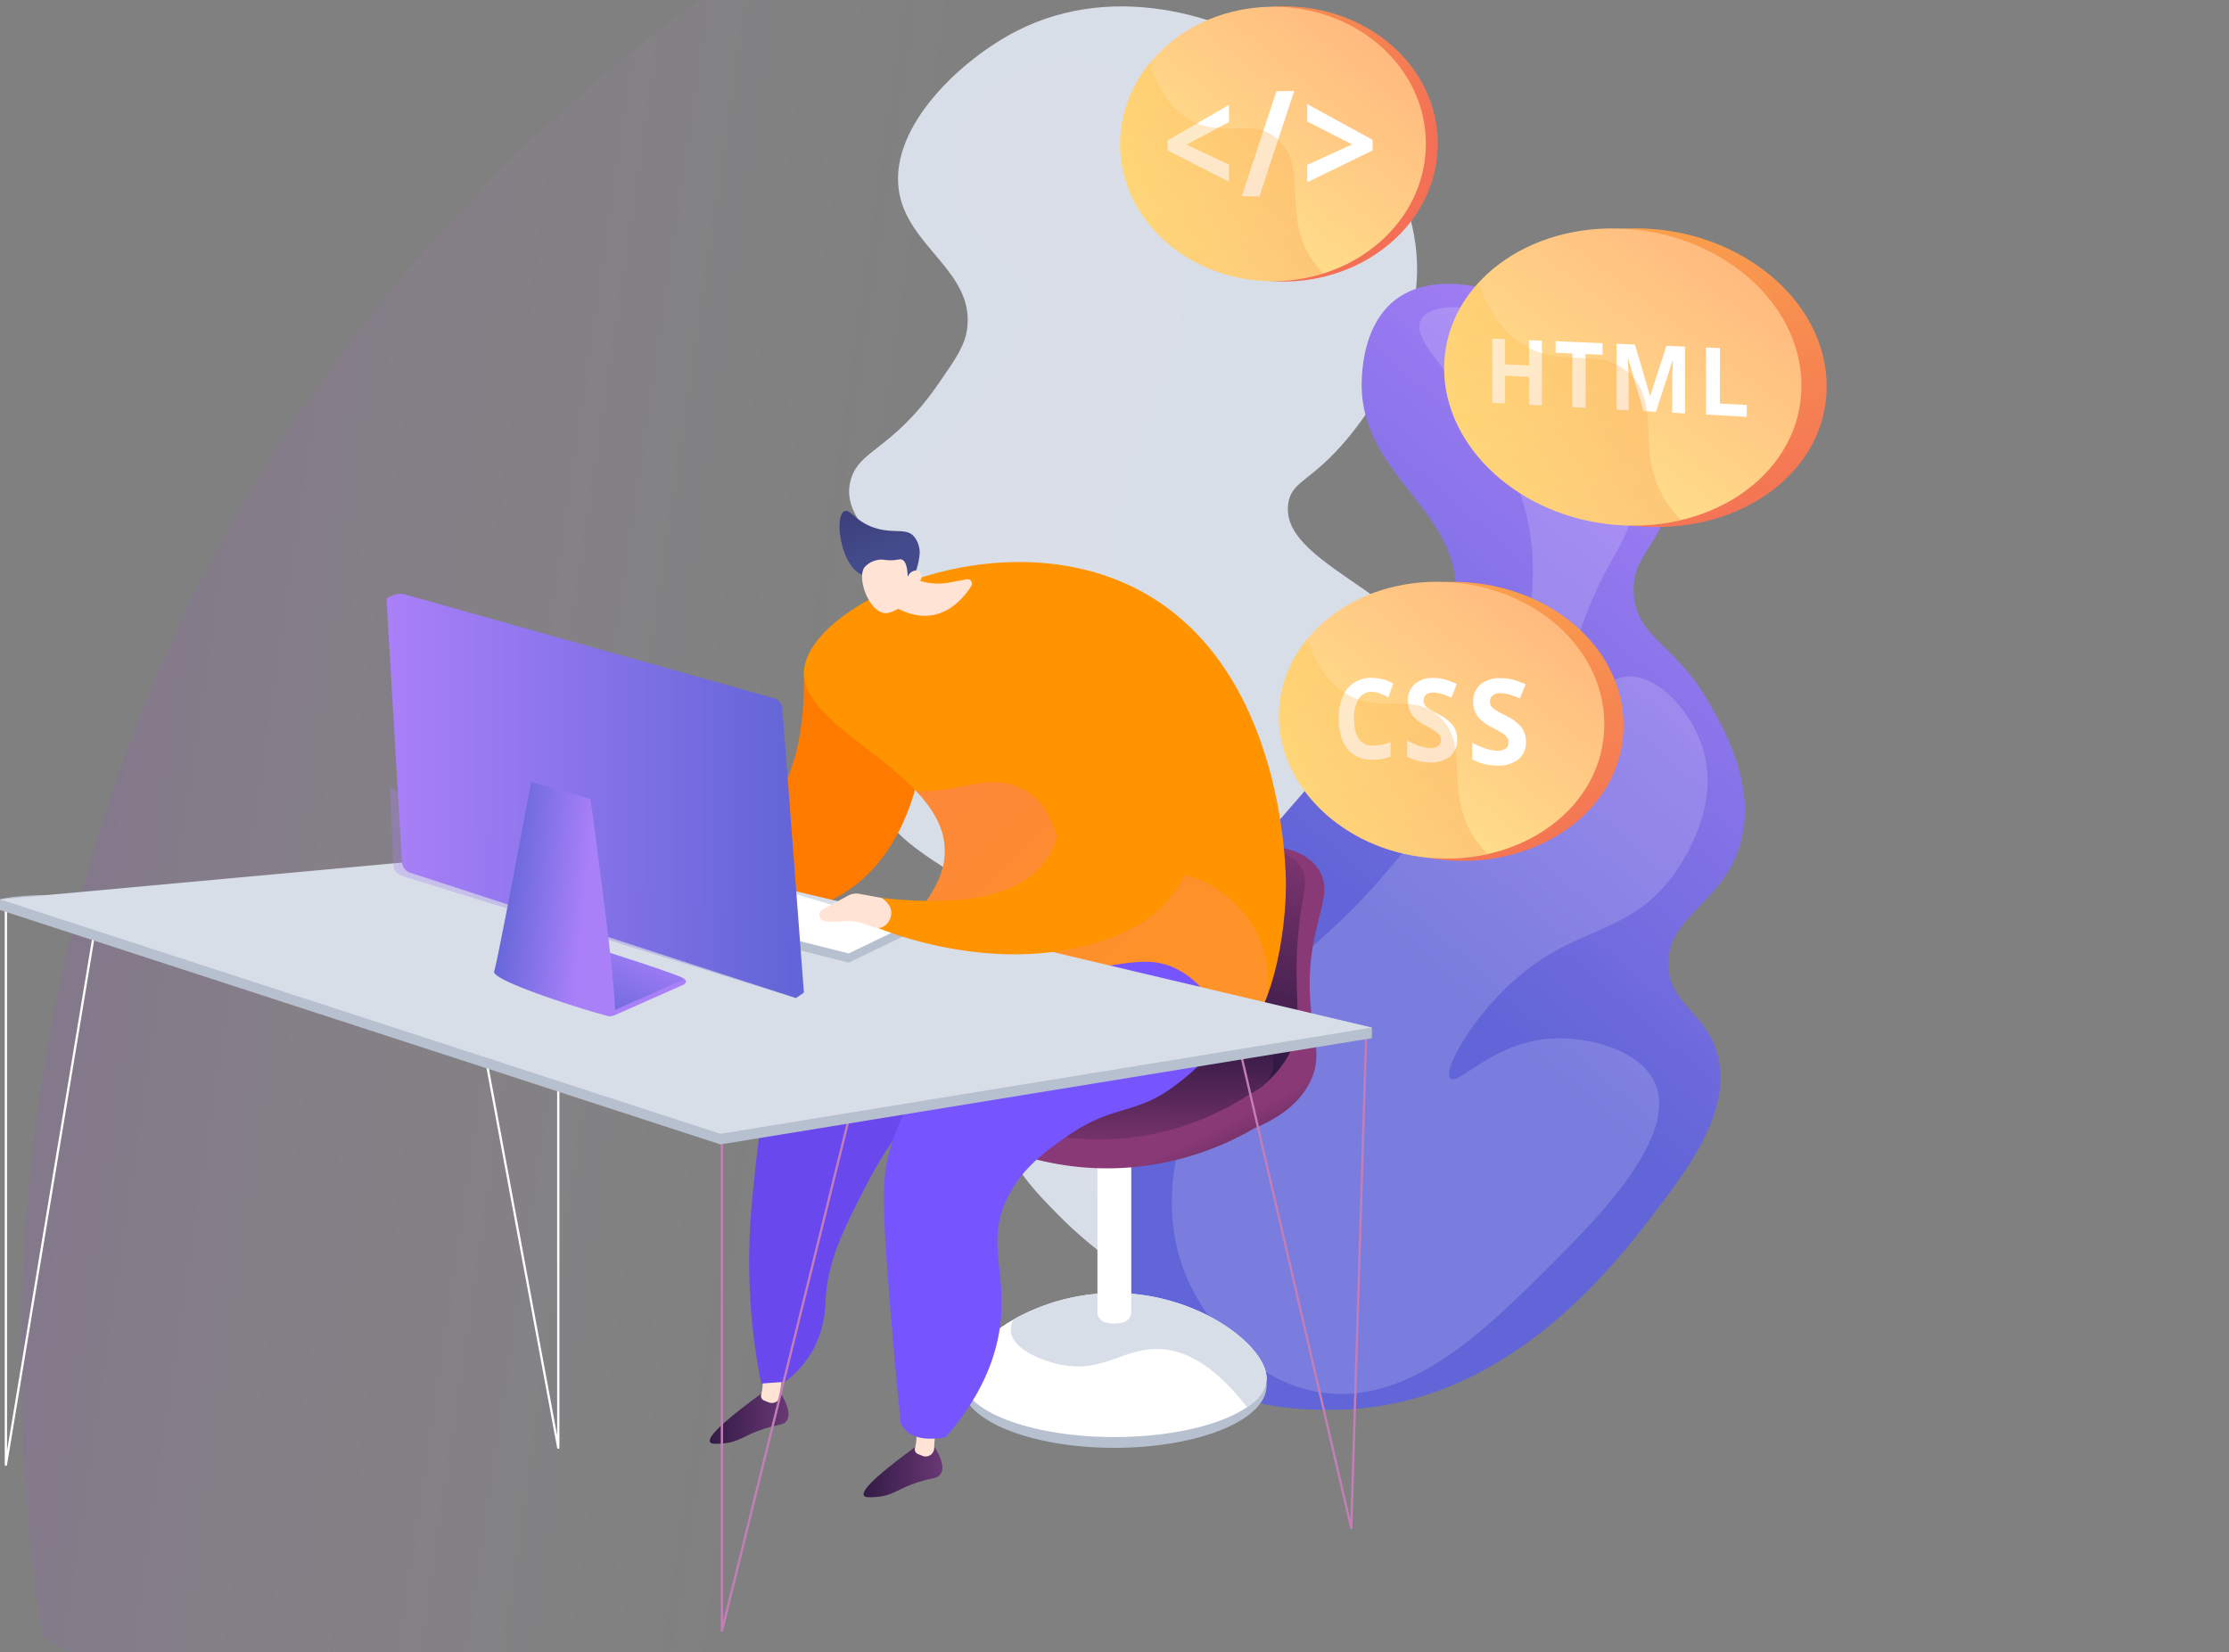 <svg xmlns="http://www.w3.org/2000/svg" xmlns:xlink="http://www.w3.org/1999/xlink" width="580" height="430" viewBox="0 0 580 430">
    <rect x="0" y="0" width="580" height="430" fill="#808080" stroke="none"/>
    <defs>
        <linearGradient id="linear-gradient" x2=".862" y1=".5" y2=".645" gradientUnits="objectBoundingBox">
            <stop offset="0" stop-color="#ac21f7" stop-opacity=".098"/>
            <stop offset=".261" stop-color="#fdfefe" stop-opacity="0"/>
            <stop offset="1" stop-color="#fff" stop-opacity="0"/>
        </linearGradient>
        <linearGradient id="linear-gradient-2" x1=".831" x2=".532" y1=".036" y2=".63" gradientUnits="objectBoundingBox">
            <stop offset="0" stop-color="#aa80f9"/>
            <stop offset=".996" stop-color="#6165d7"/>
        </linearGradient>
        <linearGradient id="linear-gradient-3" x1=".039" x2=".755" y1="-.596" y2="1.105" gradientUnits="objectBoundingBox">
            <stop offset="0" stop-color="#ffc444"/>
            <stop offset=".996" stop-color="#f36f56"/>
        </linearGradient>
        <linearGradient id="linear-gradient-4" x1=".248" x2="2.073" y1=".854" y2="-1.222" gradientUnits="objectBoundingBox">
            <stop offset="0" stop-color="#ffe58d"/>
            <stop offset="1" stop-color="#ff6562"/>
        </linearGradient>
        <linearGradient id="linear-gradient-5" x1=".165" x2="1.219" y1="-.018" y2="1.99" xlink:href="#linear-gradient-3"/>
        <linearGradient id="linear-gradient-6" x1=".031" x2=".745" y1="-.637" y2="1.094" xlink:href="#linear-gradient-3"/>
        <linearGradient id="linear-gradient-8" x1=".172" x2="1.202" y1="-.017" y2="1.997" xlink:href="#linear-gradient-3"/>
        <linearGradient id="linear-gradient-9" x1="-.164" x2=".574" y1="-.988" y2=".666" xlink:href="#linear-gradient-3"/>
        <linearGradient id="linear-gradient-11" x1=".162" x2="1.216" y1="-.012" y2="1.958" xlink:href="#linear-gradient-3"/>
        <linearGradient id="linear-gradient-12" x1=".896" x2=".741" y1="1.084" y2=".837" gradientUnits="objectBoundingBox">
            <stop offset="0" stop-color="#311944"/>
            <stop offset="1" stop-color="#893976"/>
        </linearGradient>
        <linearGradient id="linear-gradient-13" x1=".44" x2=".712" y1=".652" y2="-.121" xlink:href="#linear-gradient-12"/>
        <linearGradient id="linear-gradient-14" x1=".5" x2=".497" y1=".42" y2="1.113" xlink:href="#linear-gradient-12"/>
        <linearGradient id="linear-gradient-15" x2="1" y1=".5" y2=".5" gradientUnits="objectBoundingBox">
            <stop offset="0" stop-color="#311944"/>
            <stop offset="1" stop-color="#6b3976"/>
        </linearGradient>
        <linearGradient id="linear-gradient-17" x1=".743" x2=".078" y1=".702" y2=".204" gradientUnits="objectBoundingBox">
            <stop offset="0" stop-color="#ff9085"/>
            <stop offset="1" stop-color="#fb6fbb"/>
        </linearGradient>
        <linearGradient id="linear-gradient-18" x1="-7.859" x2="-8.666" y1="4.209" y2="2.382" gradientUnits="objectBoundingBox">
            <stop offset="0" stop-color="#444b8c"/>
            <stop offset=".996" stop-color="#26264f"/>
        </linearGradient>
        <linearGradient id="linear-gradient-19" x1="0" x2="1" y1=".5" y2=".5" xlink:href="#linear-gradient-2"/>
        <linearGradient id="linear-gradient-22" x1=".515" x2=".394" y1=".512" y2="-.716" xlink:href="#linear-gradient-2"/>
        <linearGradient id="linear-gradient-23" x1=".847" x2="-.07" y1="-.031" y2="1.058" xlink:href="#linear-gradient-2"/>
        <linearGradient id="linear-gradient-24" x1=".731" x2=".051" y1=".517" y2=".386" xlink:href="#linear-gradient-2"/>
        <clipPath id="clip-path">
            <rect id="Rectangle_3024" width="574.541" height="430" fill="#fff" stroke="#707070" rx="16"/>
        </clipPath>
        <style>
            .cls-10{fill:#fff}.cls-11{isolation:isolate}.cls-4{fill:#d8dee8}.cls-11{opacity:.3;mix-blend-mode:multiply}.cls-9{fill:url(#linear-gradient-4)}.cls-17{fill:#b7c0ce}.cls-22{fill:url(#linear-gradient-15)}.cls-23{fill:#ffe3d5}.cls-26{fill:#ff9300}.cls-29{fill:#c47eb7}.cls-30{fill:url(#linear-gradient-19)}
        </style>
    </defs>
    <g id="Group_9379" transform="translate(18.12 -124.111)">
        <g id="Mask_Group_40" clip-path="url(#clip-path)" transform="translate(-12.661 124.111)">
            <path id="Path_2815" d="M1102.129 1059.857c30.962 44.909-5.342 117.718 40.6 151.493 44.721 32.879 99.659-21.013 141.806 7.288 62.523 41.983 51.1 234.09-40.307 353.449-27.49 35.9-50.46 49.863-60.633 90.458-21.845 87.17 54.929 139.025 40.319 182.138-32.9 97.075-538.819 178.533-741.818-113.21-94.809-136.255-108.994-333.009-24.286-482.446 153.068-270.027 574.846-289.938 644.319-189.17z" transform="translate(-401.864 -1114.996)" style="isolation:isolate;mix-blend-mode:hard-light" fill="url(#linear-gradient)"/>
        </g>
        <g id="Group_9764" transform="translate(-18.12 125.771)">
            <g id="Group_9666" transform="translate(220.947)">
                <g id="Group_9664">
                    <path id="Path_3086" d="M2065.807 1242.255c-10.136 8.962-40.37-5.869-58.454-24.056-7-7.036-13.955-14.034-16.429-25.224-4.176-18.884 9.741-25.657 6.927-41.577-4.156-23.509-37.394-25.105-39.3-46.051-1.4-15.408 16.138-19.424 15.384-37.073-.875-20.473-25.025-27.826-21.369-41.9 2.124-8.175 10.831-7.847 22.747-25.033 4.661-6.723 6.992-10.085 7.575-14.4 2.045-15.145-15.832-21.389-17.8-36.4-2.168-16.526 16.239-33.763 30.722-41.176 25.951-13.283 56.71-3.936 75.465 10.606 4.018 3.115 29.856 23.814 28.661 53.3-.868 21.439-15.7 39.291-18.1 42.186-9.37 11.28-14.528 10.905-15.387 16.891-2.484 17.3 40.021 24.518 46.711 54.549 2.731 12.261-.918 26.482-7.922 36.071-11.323 15.5-27.3 13.263-29.973 24.185-3.458 14.131 21.748 24.148 18.654 40.2-2.189 11.358-15.635 10.635-22.877 26.932-6.434 14.457.768 22.663-5.235 27.97z" class="cls-4" transform="translate(-1952.19 -902.972)"/>
                    <path id="Path_3087" fill="#d8dee8" d="M2120.356 1291.984c4.985-3.8-5.869-16.671-9.781-46.444-4.271-32.513 5.648-40.18 2.249-69.982-3.88-34.022-17.576-30.761-19.621-58.3-2.771-37.325 22.1-47.183 19.4-91.562-.809-13.312-2.158-31.25-15.248-39.021-11.351-6.738-30.042-4.948-39.365 6.616-.39.484-8.078 10.331-5.584 22.56 3.059 15 17.876 16.113 19.163 28.777.674 6.633-3.542 12.748-11.972 24.976-12.125 17.588-17.86 17.534-18.475 24.515-1.389 15.776 27.374 21.99 27.507 39.252.114 14.82-21.018 19.049-20.318 32.515.846 16.252 31.988 17.008 38.269 38.1 5.407 18.16-14.6 27.921-11 49.435 4.266 25.407 37.583 44.045 44.776 38.563z" transform="translate(-2025.017 -968.343)" style="mix-blend-mode:multiply;isolation:isolate" opacity="0.3"/>
                </g>
                <g id="Group_9665" transform="translate(65.439 72.199)">
                    <path id="Path_3088" fill="url(#linear-gradient-2)" d="M2374.168 1595.65c-8.355-.058-22.419-.156-35.313-9.256-23.442-16.544-27.8-52.1-22.27-77.186 4.747-21.546 20.125-39.192 50.882-74.486 28.967-33.239 40.378-39.461 39.319-54.193-1.51-21-26.23-29.606-24.318-54.371.229-2.972 1.018-13.179 8.367-19.115 12.579-10.162 35.555-.677 47.509 7.8 11.531 8.179 26.334 25.021 24.259 42.81-1.5 12.888-10.591 15.324-9.375 26.406 1.223 11.15 10.791 12.047 19.923 28.28 3.648 6.486 10.972 19.5 8.39 33.345-3.337 17.9-20.213 20.97-19.35 34.773.623 9.972 9.637 11.628 12.676 22.486 4 14.294-6.748 28.841-15.854 40.826-10.724 14.118-39.652 52.195-84.845 51.881z" transform="translate(-2314.436 -1302.642)"/>
                    <path id="Path_3089" fill="#fff" d="M2482.162 1339.122c-5.946 7.911 24.237 24.457 28.339 58.074 4.414 36.17-24.059 70.037-37.217 85.688-22.45 26.7-35.666 26.969-47.341 52.568-4.621 10.131-14.247 31.239-5.175 53.134.843 2.034 10.578 24.573 32.11 29.659 24.424 5.769 45.456-15.3 63.578-33.458 10.951-10.971 32.826-32.886 26.123-46.835-4.1-8.527-17.931-12.113-28.015-11.144-14.393 1.383-23.121 12.233-25.1 10.3-1.781-1.738 3.588-12.212 12.582-21.627 17.99-18.831 32.094-14.167 44.733-30.337 1.532-1.96 13.445-17.665 8.406-33.964-2.906-9.4-11.527-19.243-19.7-18.66-9.248.659-13.936 14.37-16.522 13.191-2.474-1.127.311-14.347 4.97-27.011 6.847-18.608 12.038-20.509 13.3-31.276 1.919-16.427-8.106-29.621-9.574-31.5-13.765-17.572-40.413-23.566-45.497-16.802z" transform="translate(-2398.482 -1330.31)" style="mix-blend-mode:screen;isolation:isolate" opacity="0.16"/>
                </g>
            </g>
            <g id="Group_9691" transform="translate(291.46)">
                <g id="Group_9682" transform="translate(41.316 149.734)">
                    <path id="Path_3125" fill="url(#linear-gradient-3)" d="M2228.6 1287.84c.06-21.868-21.9-38.6-46.722-37.416-13.5.642-24.883 6.511-31.814 14.885v-.007l-.125.157c-.119.145-.233.293-.349.44q-.318.4-.624.808c-.119.161-.238.323-.354.485q-.292.407-.571.822c-.107.158-.215.315-.319.474-.208.319-.407.641-.6.966-.071.118-.146.233-.215.351q-.387.659-.741 1.334c-.063.119-.12.241-.181.361-.172.337-.34.676-.5 1.018-.078.168-.152.337-.227.506-.135.3-.266.607-.391.914-.073.178-.144.357-.213.536-.122.314-.237.632-.349.95-.058.167-.119.332-.174.5q-.2.6-.372 1.211c-.024.085-.052.168-.076.253q-.2.735-.369 1.483c-.033.147-.06.3-.09.443-.075.357-.145.716-.207 1.077-.031.184-.059.369-.087.554q-.077.5-.137 1.007c-.022.189-.044.378-.063.568-.035.356-.062.713-.085 1.072-.011.167-.025.333-.033.5-.025.524-.04 1.051-.038 1.582.041 12.631 7.86 24.2 19.83 30.972q1.678.949 3.466 1.775.9.413 1.819.793a50.215 50.215 0 0 0 14.23 3.509q1.06.1 2.113.161c.237.013.472.017.708.028.466.02.933.039 1.4.047h.847c.415 0 .831 0 1.243-.011.3-.008.6-.023.9-.036.392-.017.783-.035 1.173-.061.311-.021.62-.047.929-.073.378-.032.755-.067 1.13-.108.315-.034.627-.072.94-.112q.552-.07 1.1-.154.471-.071.938-.15c.363-.062.723-.13 1.082-.2.31-.06.62-.12.927-.186.114-.025.23-.044.343-.069l-.008-.008c17.588-3.908 30.865-17.137 30.916-33.951z" transform="translate(-2138.938 -1250.333)"/>
                    <g id="Group_9681">
                        <path id="Path_3126" d="M2209.224 1287.353c-.051 21.616-21.615 37-45.909 34.642-22.119-2.148-38.7-18.5-38.763-36.732-.064-18.279 16.482-33.93 38.7-35 24.424-1.175 46.024 15.409 45.972 37.09z" class="cls-9" transform="translate(-2124.552 -1250.204)"/>
                        <g id="Group_9679" transform="translate(15.574 24.991)">
                            <path id="Path_3127" d="M2210.509 1377.94a3.846 3.846 0 0 0-3.452 1.818 9.228 9.228 0 0 0-1.2 5.132c.01 4.577 1.559 6.925 4.679 7.047a13.553 13.553 0 0 0 4.833-.912l.006 3.72a12.057 12.057 0 0 1-5.205.828 7.762 7.762 0 0 1-6.177-2.993q-2.11-2.782-2.12-7.818a13.846 13.846 0 0 1 1.017-5.552 8.017 8.017 0 0 1 2.978-3.659 8.253 8.253 0 0 1 4.636-1.275 11.909 11.909 0 0 1 5.565 1.493l-1.306 3.6a20.911 20.911 0 0 0-2.149-1 5.87 5.87 0 0 0-2.105-.429z" class="cls-10" transform="translate(-2201.873 -1374.277)"/>
                            <path id="Path_3128" d="M2303.122 1390.471a5.49 5.49 0 0 1-1.992 4.537 7.879 7.879 0 0 1-5.463 1.426 12.194 12.194 0 0 1-5.58-1.531v-4.157a22.7 22.7 0 0 0 3.363 1.472 9.61 9.61 0 0 0 2.546.493 3.386 3.386 0 0 0 2.146-.488 1.932 1.932 0 0 0 .751-1.676 2.02 2.02 0 0 0-.332-1.135 3.985 3.985 0 0 0-.971-.977 25.3 25.3 0 0 0-2.592-1.524 12.479 12.479 0 0 1-2.72-1.831 6.751 6.751 0 0 1-1.437-1.989 6.027 6.027 0 0 1-.538-2.614 5.635 5.635 0 0 1 1.757-4.4 7.057 7.057 0 0 1 4.938-1.6 11.168 11.168 0 0 1 3 .406 20.249 20.249 0 0 1 3.026 1.139l-1.4 3.561a19.751 19.751 0 0 0-2.69-1.021 8.1 8.1 0 0 0-2.072-.3 2.579 2.579 0 0 0-1.844.58 2.015 2.015 0 0 0-.637 1.554 2.064 2.064 0 0 0 .259 1.047 3.028 3.028 0 0 0 .824.876 25.686 25.686 0 0 0 2.694 1.556 11.3 11.3 0 0 1 3.9 2.993 6.053 6.053 0 0 1 1.064 3.603z" class="cls-10" transform="translate(-2272.314 -1374.432)"/>
                            <path id="Path_3129" d="M2388.3 1391.256a5.6 5.6 0 0 1-2.143 4.7 8.661 8.661 0 0 1-5.857 1.467 13.416 13.416 0 0 1-5.975-1.594v-4.3a24.836 24.836 0 0 0 3.6 1.528 10.6 10.6 0 0 0 2.728.513 3.728 3.728 0 0 0 2.3-.5 1.972 1.972 0 0 0 .807-1.735 2.041 2.041 0 0 0-.354-1.176 4.2 4.2 0 0 0-1.04-1.013 27.373 27.373 0 0 0-2.775-1.58 13.367 13.367 0 0 1-2.912-1.9 6.976 6.976 0 0 1-1.537-2.059 6.051 6.051 0 0 1-.573-2.706 5.735 5.735 0 0 1 1.888-4.556 7.736 7.736 0 0 1 5.292-1.656 12.355 12.355 0 0 1 3.219.421 22.119 22.119 0 0 1 3.244 1.18l-1.507 3.687a21.69 21.69 0 0 0-2.883-1.058 8.982 8.982 0 0 0-2.221-.312 2.828 2.828 0 0 0-1.977.6 2.05 2.05 0 0 0-.685 1.608 2.084 2.084 0 0 0 .276 1.084 3.185 3.185 0 0 0 .883.907 27.664 27.664 0 0 0 2.885 1.612 12.055 12.055 0 0 1 4.181 3.1 6.1 6.1 0 0 1 1.136 3.738z" class="cls-10" transform="translate(-2339.588 -1374.602)"/>
                        </g>
                        <g id="Group_9680" class="cls-11" transform="translate(0 14.831)">
                            <path id="Path_3130" fill="url(#linear-gradient-5)" d="M2173.708 1372.519c-5.226-11.082.056-20.874-6.994-28.026-6.97-7.071-15.725-.846-24.825-6.47-3.429-2.119-7.188-6.1-9.961-14.185a31.511 31.511 0 0 0-7.376 20.226c.064 18.233 16.644 34.585 38.763 36.733a49.06 49.06 0 0 0 15.524-.936 27.278 27.278 0 0 1-5.131-7.342z" transform="translate(-2124.552 -1323.837)"/>
                        </g>
                    </g>
                </g>
                <g id="Group_9686" transform="translate(84.321 57.772)">
                    <path id="Path_3131" fill="url(#linear-gradient-6)" d="M2459.985 834.765c0-22.236-22.258-40.651-48.689-41.114-15.014-.263-28.055 5.359-36.186 14.18v-.008c-.05.055-.1.112-.147.167-.14.154-.277.312-.414.468q-.377.428-.74.864c-.142.172-.282.345-.421.52q-.347.437-.68.883c-.127.17-.255.339-.379.511-.248.344-.485.693-.719 1.044-.085.127-.174.252-.257.38q-.463.714-.887 1.449c-.075.13-.144.263-.217.394-.206.368-.408.738-.6 1.112-.094.184-.183.37-.273.555q-.243.5-.469 1-.131.294-.257.589c-.146.346-.285.7-.42 1.047-.071.184-.144.366-.211.551q-.24.664-.45 1.34c-.029.094-.063.186-.092.28q-.246.815-.448 1.646c-.04.163-.073.328-.11.492-.091.4-.177.8-.252 1.2-.038.2-.072.411-.106.617q-.094.559-.168 1.124c-.028.211-.055.423-.078.635-.044.4-.078.8-.107 1.2-.014.187-.031.373-.042.56-.032.587-.052 1.178-.052 1.774 0 14.187 9.288 27.18 23.233 34.609q1.926 1.025 3.968 1.908 1.022.441 2.071.844a56.938 56.938 0 0 0 15.912 3.583c.777.062 1.55.105 2.32.135.26.01.517.01.775.017.509.013 1.019.026 1.524.025.309 0 .615-.01.922-.016.451-.008.9-.016 1.351-.035.328-.014.654-.035.98-.054.424-.025.848-.052 1.268-.086.336-.028.67-.061 1-.095.407-.041.813-.085 1.216-.135q.507-.063 1.009-.135.593-.084 1.179-.182.5-.083 1-.175c.387-.072.771-.15 1.154-.229.33-.069.659-.138.986-.213.12-.028.244-.05.364-.078l-.008-.008c18.32-4.336 31.647-17.997 31.647-35.14z" transform="translate(-2360.461 -793.642)"/>
                    <g id="Group_9685" transform="translate(0 .008)">
                        <path id="Path_3132" d="M2431.025 834.6c0 22.124-22.036 38.311-48.21 36.235-25.121-1.993-44.756-20.2-44.756-40.74s19.635-36.844 44.756-36.4c26.174.456 48.21 18.779 48.21 40.905z" class="cls-9" transform="translate(-2338.059 -793.681)"/>
                        <g id="Group_9683" transform="translate(12.523 28.672)">
                            <path id="Path_3133" d="M2413.133 953.436l-3.353-.186v-7.26l-6.235-.308v7.223l-3.312-.183v-16.691l3.312.138v6.559l6.235.293v-6.593l3.353.14z" class="cls-10" transform="translate(-2400.233 -936.031)"/>
                            <path id="Path_3134" d="M2489.86 956.785l-3.427-.189v-13.982l-4.361-.192v-2.985l12.2.508v3.015l-4.416-.195z" class="cls-10" transform="translate(-2465.589 -938.751)"/>
                            <path id="Path_3135" d="M2567.847 960.236l-3.984-13.7h-.1q.214 4.122.215 5.5v7.989l-3.119-.172v-17.138l4.757.2 3.927 13.357h.068l4.193-13.02 4.856.2v17.379l-3.329-.184v-8.2q0-.581.017-1.339t.155-4.024h-.1l-4.318 13.337z" class="cls-10" transform="translate(-2528.504 -941.369)"/>
                            <path id="Path_3136" d="M2676.325 964.973V947.52l3.622.151v14.438l6.986.37v3.082z" class="cls-10" transform="translate(-2620.714 -945.206)"/>
                        </g>
                        <g id="Group_9684" class="cls-11" transform="translate(0 14.114)">
                            <path id="Path_3137" fill="url(#linear-gradient-8)" d="M2394.188 917.778c-5.677-11.848.063-22.236-7.6-30.032-7.691-7.824-17.544-1.361-27.977-7.828-3.986-2.471-8.388-7.037-11.639-16.165a32.713 32.713 0 0 0-8.911 22.3c0 20.539 19.635 38.748 44.756 40.74a54.361 54.361 0 0 0 16.888-1.255 28.606 28.606 0 0 1-5.517-7.76z" transform="translate(-2338.059 -863.752)"/>
                        </g>
                    </g>
                </g>
                <g id="Group_9690">
                    <path id="Path_3138" fill="url(#linear-gradient-9)" d="M2012.756 542.551c0-20.463-18.875-36.438-41.357-35.707-12.8.416-23.942 6.188-30.9 14.708v-.007c-.043.053-.084.108-.126.161-.121.149-.236.3-.354.452q-.322.412-.633.832-.182.249-.361.5-.3.419-.582.847c-.109.163-.219.325-.324.49-.211.329-.415.663-.615 1-.073.121-.149.241-.22.363q-.4.683-.76 1.381c-.064.124-.123.25-.186.374-.176.349-.349.7-.513 1.056-.08.174-.157.35-.234.526q-.208.472-.4.949-.112.278-.22.557c-.125.327-.244.657-.36.988-.06.173-.123.345-.18.52-.137.417-.265.837-.385 1.26-.025.088-.054.175-.079.263-.141.51-.268 1.025-.384 1.544-.034.153-.062.307-.094.46-.078.372-.151.745-.216 1.121-.033.191-.062.384-.092.576q-.08.521-.144 1.048c-.024.2-.047.393-.067.591-.038.37-.066.742-.092 1.115-.011.174-.026.346-.035.521-.027.545-.044 1.093-.044 1.644 0 13.131 7.953 24.714 19.876 30.916q1.645.855 3.389 1.573.873.358 1.769.68a43.891 43.891 0 0 0 13.569 2.542c.662.019 1.32.022 1.976.013.221 0 .44-.015.661-.022.433-.013.867-.025 1.3-.05.263-.015.524-.039.785-.059.385-.029.769-.058 1.15-.1.28-.028.556-.064.834-.1.361-.044.721-.088 1.079-.141.285-.042.569-.089.853-.136.346-.058.692-.117 1.035-.183q.431-.082.858-.174.5-.107 1-.225.428-.1.853-.21c.329-.085.656-.175.982-.267.28-.079.56-.158.838-.243.1-.031.208-.058.309-.09l-.007-.007c15.552-4.866 26.848-18.074 26.848-33.85z" transform="translate(-1930.104 -506.82)"/>
                    <g id="Group_9689" transform="translate(0 .094)">
                        <path id="Path_3139" d="M1998.993 542.928c0 20.41-18.78 36.408-41.149 35.754-21.536-.629-38.414-16.569-38.414-35.623s16.878-35.05 38.414-35.75c22.369-.727 41.149 15.209 41.149 35.619z" class="cls-9" transform="translate(-1919.43 -507.286)"/>
                        <g id="Group_9687" transform="translate(12.352 21.928)">
                            <path id="Path_3140" d="M1996.726 654.057l-15.97-8.127v-2.617l15.97-9.247v4.455l-11.048 5.9 11.048 5.2z" class="cls-10" transform="translate(-1980.756 -630.457)"/>
                            <path id="Path_3141" d="M2090.283 616.154L2081.2 643.6l-4.562-.047 9.011-27.339z" class="cls-10" transform="translate(-2057.325 -616.154)"/>
                            <path id="Path_3142" d="M2161.141 648.83l11.671-5.327-11.671-5.971V633l17.021 9.328v2.741l-17.021 8.278z" class="cls-10" transform="translate(-2124.808 -629.605)"/>
                        </g>
                        <g id="Group_9688" class="cls-11" transform="translate(0 14.687)">
                            <path id="Path_3143" fill="url(#linear-gradient-11)" d="M1967.573 628.028c-4.854-10.687.053-20.562-6.5-27.416-6.584-6.885-15.027-.449-23.978-5.958-3.423-2.107-7.2-6.138-10-14.453a33.256 33.256 0 0 0-7.665 21.087c0 19.054 16.878 34.994 38.414 35.623a43.879 43.879 0 0 0 14.442-1.977 24.578 24.578 0 0 1-4.713-6.906z" transform="translate(-1919.43 -580.201)"/>
                        </g>
                    </g>
                </g>
            </g>
            <g id="Group_9678" transform="translate(0 131.279)">
                <g id="Group_9677">
                    <g id="Group_9669" transform="translate(153.295)">
                        <ellipse id="Ellipse_115" cx="39.615" cy="16.168" class="cls-17" rx="39.615" ry="16.168" transform="translate(97.052 211.492)"/>
                        <path id="Path_3090" d="M2177.386 2796c0 8.429-17.736 15.262-39.615 15.262s-39.615-6.833-39.615-15.262 17.737-22.221 39.615-22.221 39.615 13.797 39.615 22.221z" class="cls-10" transform="translate(-2001.103 -2570.24)"/>
                        <path id="Path_3091" d="M2227.564 2796c0-8.429-17.736-22.221-39.615-22.221a53.753 53.753 0 0 0-26.313 6.938 5.752 5.752 0 0 0-.625 3.015c.454 4.742 8.189 7.658 12.629 8.62 11.18 2.421 16.64-4.264 25.859-4.009 5.7.157 13.6 3.021 22.965 15.146 3.242-2.207 5.1-4.762 5.1-7.489z" class="cls-4" transform="translate(-2051.282 -2570.24)"/>
                        <path id="Path_3092" d="M2279.54 2623.744a8.969 8.969 0 0 1-4.449.026 2.864 2.864 0 0 1-2.125-2.787v-44.669h8.809v44.616a2.916 2.916 0 0 1-2.235 2.814z" class="cls-10" transform="translate(-2140.703 -2412.545)"/>
                        <g id="Group_9667" transform="translate(85.832 84.862)">
                            <path id="Path_3093" fill="url(#linear-gradient-12)" d="M2050.62 2249.018l13.457-8.507c.56-3.178 6.9-36.423 32.656-46.863 10.473-4.245 21.743-3.742 27.928-3.465 12.347.551 21.154.944 25.39 6.834 5.439 7.563-3.684 14.421-1.795 36.054.771 8.821 2.729 12.74.289 18.583-2.922 7-9.7 10.881-14.971 13.066a76.709 76.709 0 0 1-31.758 10.141c-24.4 2.139-42.623-8.33-48.888-12.335a8.067 8.067 0 0 1-5.472-6.056 7.111 7.111 0 0 1 3.164-7.452z" transform="translate(-2046.329 -2188.91)"/>
                            <path id="Path_3094" fill="url(#linear-gradient-13)" d="M2219.716 2187.614c9.132.271 14.807.165 17.945 4.242 3.3 4.28-.035 7.927-.652 23.166-.563 13.892 1.886 19.384-2.6 27.083a28.635 28.635 0 0 1-5.883 6.851c-12.726 10.384-45.561 10.258-59.38-11.421-11.025-17.3-6.428-42.79 6.526-51.225 6.344-4.134 7.8.23 44.044 1.304z" transform="translate(-2138.672 -2184.563)"/>
                            <path id="Path_3095" fill="url(#linear-gradient-14)" d="M2045.76 2395.16l13.457-8.508s36.045-11.851 69.4 4.858a11.072 11.072 0 0 1 6.058 9.912 7.949 7.949 0 0 1-4.882 7.333 72.438 72.438 0 0 1-32.836 12.245c-24.892 2.729-43.413-8.67-48.888-12.335a8.063 8.063 0 0 1-5.472-6.056 7.11 7.11 0 0 1 3.163-7.449z" transform="translate(-2042.449 -2342.691)"/>
                        </g>
                        <g id="Group_9668">
                            <path id="Path_3096" d="M1616.32 2017.351s57.35 18 55.916-48.058l31.77 9.4s3.08 76.687-76.087 48.446z" transform="translate(-1616.32 -1927.791)" style="mix-blend-mode:multiply;isolation:isolate" fill="#fe7b00"/>
                            <path id="Path_3097" d="M1984.181 2973.106h5.186c1.283 2.07 2.707 5.013 1.566 6.9-.791 1.31-2.122.969-5.866 2.157-5.234 1.661-6.5 3.554-10.978 3.87-1.643.116-2.842.2-3.164-.385-.925-1.674 6.189-7.382 13.256-12.542z" class="cls-22" transform="translate(-1899.436 -2729.415)"/>
                            <path id="Path_3098" d="M2037.824 2953.107c.438.179.873.373 1.3.526a2.223 2.223 0 0 0 2.943-2.115v-.147a17.872 17.872 0 0 1 .845-5.214l-5.723-.265a12.145 12.145 0 0 1-.119 5.655 1.284 1.284 0 0 0 .754 1.56z" class="cls-23" transform="translate(-1952.277 -2707.682)"/>
                            <path id="Path_3099" d="M1785.488 2904.017h5.186c1.283 2.069 2.707 5.013 1.566 6.9-.791 1.31-2.123.969-5.866 2.157-5.234 1.66-6.5 3.553-10.978 3.869-1.643.116-2.842.2-3.164-.385-.921-1.673 6.188-7.381 13.256-12.541z" class="cls-22" transform="translate(-1740.764 -2674.241)"/>
                            <path id="Path_3100" d="M1839.13 2884.019c.438.178.874.372 1.3.526a2.222 2.222 0 0 0 2.943-2.115v-.148a17.879 17.879 0 0 1 .845-5.214l-5.723-.265a12.137 12.137 0 0 1-.119 5.655 1.286 1.286 0 0 0 .754 1.561z" class="cls-23" transform="translate(-1793.604 -2652.509)"/>
                            <path id="Path_3101" fill="#6949ed" d="M1826.195 2360.078a162.225 162.225 0 0 1-2.406-47.108c2.045-21.114 3.128-32.3 11.6-42.651 7.968-9.732 15.381-10.069 33.113-26.549a183.8 183.8 0 0 0 13.015-13.387c26.592-7.8 51.118-4.639 61.941 9.622 1.251 1.648 4.381 5.222 4.987 10.493 1.367 11.892-10.318 26.208-23.429 29.2-16.663 3.8-26.33-13.311-41.094-7.617-4.129 1.592-7.631 5.538-14.634 13.43a111.673 111.673 0 0 0-15.81 23.011c-5.641 11.039-9.919 19.188-10.543 29.748a28.54 28.54 0 0 1-3.114 12.791 26.669 26.669 0 0 1-7.441 8.554z" transform="translate(-1781.414 -2132.972)"/>
                            <path id="Path_3102" fill="#7655ff" d="M2001.556 2379.111c1.606 3 4.763 4.767 11.627 3.608 9.693-11.009 12.9-20.781 14.032-27.663 2.452-14.863-3.708-22.506 2-34.479 3.717-7.79 9.98-12.215 15.22-15.917 12.629-8.923 17.935-5.446 28.727-13.661 4.051-3.083 13.75-10.466 15.052-22.632 1.132-10.573-4.749-18.481-5.693-19.711-7.6-9.9-21.856-13.919-36.067-10.267a88.2 88.2 0 0 1-12.028 21.248c-8.1 10.543-13.369 12.348-21.649 22.852-3.869 4.907-10.473 13.286-13.958 25.133-2.026 6.886-2.289 12.535-.074 40.216.698 8.667 1.612 19.223 2.811 31.273z" transform="translate(-1920.477 -2141.625)"/>
                            <path id="Path_3103" d="M1893.814 1857.53c1.277-16.557 46.567-38.181 82.466-23.091 42.518 17.873 42.956 75.095 42.925 79.217-.133 17.675-5.915 37.757-12.41 38.2-4.759.326-5.031-10.226-14.846-15.986-10.508-6.167-18.524 1.042-43.2.319-11.23-.329-23.939-.7-26.861-7.217-2.949-6.574 7.374-12.031 8.478-22.645 2.269-21.809-37.789-32.764-36.552-48.797z" class="cls-26" transform="translate(-1837.898 -1816.029)"/>
                            <path id="Path_3104" d="M2120.658 2152.384c-3.118-5.685-9.818-12.352-18.554-14.431-11.377-2.708-16.428 4.689-24.74 1.237-10.208-4.24-6.242-16.919-16.493-23.09-8.745-5.265-17.244.576-28.5.132 4.786 5.073 8.021 10.7 7.331 17.331-1.1 10.614-11.427 16.071-8.478 22.645 2.922 6.515 15.631 6.887 26.861 7.217 24.674.723 32.69-6.485 43.2-.319 9.815 5.76 10.087 16.312 14.847 15.986 2.737-.187 5.346-3.869 7.46-9.381a28.673 28.673 0 0 0-2.934-17.327z" transform="translate(-1947.228 -2043.261)" style="mix-blend-mode:multiply;isolation:isolate" fill="url(#linear-gradient-17)" opacity="0.3"/>
                            <path id="Path_3105" d="M2014.287 1845.352l1.585.772a15.959 15.959 0 0 0 9.919 1.343l4.5-.841a1.155 1.155 0 0 1 1.2 1.744c-2.539 4-9.085 11.546-19.816 5.5z" class="cls-23" transform="translate(-1932.043 -1828.815)"/>
                            <path id="Path_3106" fill="url(#linear-gradient-18)" d="M1945.735 1779.888c-5.529-2.006-7.413-15.091-4.678-16.526 1.571-.824 3 3.079 8.825 4.577 4.536 1.167 7.423-.235 9.358 2.034a6.832 6.832 0 0 1 1.438 4.258 17.168 17.168 0 0 1-.719 3.816c-.462 1.791-.414 1.718-.564 2.245a23.959 23.959 0 0 1-3.006 6.354 16.714 16.714 0 0 0-1.715-2.333 14.742 14.742 0 0 0-2.816-2.485c-2.538-1.637-4.537-1.364-6.123-1.94z" transform="translate(-1874.657 -1763.25)"/>
                            <path id="Path_3107" d="M1982.205 1833.53a9.042 9.042 0 0 1-6.347 6.26c-4.61 1.156-8.523-8.757-6.329-11.832a5.985 5.985 0 0 1 4.271-2.006c1.008-.038 1.445.246 3.093.152 1.519-.087 1.865-.369 2.4-.149.673.276 1.411 1.244 1.478 4.488a2.579 2.579 0 0 1 2.352-1.705 1.614 1.614 0 0 1 .79.393c1.005.954.423 2.769-1.708 4.399z" class="cls-23" transform="translate(-1897.885 -1813.26)"/>
                        </g>
                    </g>
                    <g id="Group_9676" transform="translate(0 21.6)">
                        <g id="Group_9670" transform="translate(117.433 64.052)">
                            <path id="Path_3108" d="M1466.106 2346.917a.3.3 0 0 1-.291-.241l-27.538-148.052a.3.3 0 0 1 .582-.108l26.951 144.9v-154.637a.3.3 0 0 1 .592 0v157.843a.3.3 0 0 1-.269.294z" class="cls-10" transform="translate(-1438.273 -2188.484)"/>
                        </g>
                        <g id="Group_9671" transform="translate(1.234 80.828)">
                            <path id="Path_3109" d="M861.677 2417.858h-.025a.3.3 0 0 1-.271-.295v-144.97a.3.3 0 1 1 .592 0v141.381l23.568-141.955a.3.3 0 0 1 .584.1l-24.156 145.5a.3.3 0 0 1-.292.239z" class="cls-10" transform="translate(-861.381 -2271.771)"/>
                        </g>
                        <g id="Group_9672" transform="translate(321.498 114.518)">
                            <path id="Path_3110" d="M2481.5 2567.91a.3.3 0 0 1-.288-.229l-29.812-128.115a.3.3 0 0 1 .577-.134l29.294 125.9 3.823-126.014a.3.3 0 0 1 .3-.288.3.3 0 0 1 .287.305l-3.892 128.286a.3.3 0 0 1-.266.286z" class="cls-29" transform="translate(-2451.395 -2439.031)"/>
                        </g>
                        <g id="Group_9673" transform="translate(187.552 120.456)">
                            <path id="Path_3111" d="M1786.689 2618.184h-.036a.3.3 0 0 1-.26-.294v-127.737a.3.3 0 1 1 .592 0v125.311l36.363-146.723a.3.3 0 0 1 .575.142l-36.946 149.076a.3.3 0 0 1-.288.225z" class="cls-29" transform="translate(-1786.393 -2468.516)"/>
                        </g>
                        <g id="Group_9674" transform="translate(0 65.244)">
                            <path id="Path_3112" d="M1212.247 2293.908v2.754l-169.531 27.654-187.463-61.008v-2.753c29.359-8.655 356.994 33.353 356.994 33.353z" class="cls-17" transform="translate(-855.254 -2246.292)"/>
                            <path id="Path_3113" d="M1010.943 2194.4l201.3 47.617-169.531 27.654-187.463-61.008z" class="cls-4" transform="translate(-855.254 -2194.405)"/>
                        </g>
                        <path id="Path_3114" d="M1809.8 2273.24l35.111 5.412v2.391l-14.61 7.037-30.6-7.726z" class="cls-17" transform="translate(-1609.467 -2192.117)"/>
                        <path id="Path_3115" d="M1808.968 2247.383l35.938 10.62-14.61 7.038-30.6-7.726z" class="cls-10" transform="translate(-1609.467 -2171.468)"/>
                        <g id="Group_9675" transform="translate(99.471)">
                            <path id="Path_3116" d="M1463.254 1974.252l-5.611-74.036a3.206 3.206 0 0 0-2.421-2.638l-96.031-26.995a5.189 5.189 0 0 0-3.163.4c-.654.406-1.4.318-1.365 1.074l4.014 68.419a3.167 3.167 0 0 0 2.284 2.633l100.229 32.559z" class="cls-30" transform="translate(-1353.542 -1870.486)"/>
                            <path id="Path_3117" d="M1456.747 1978.711l-5.814-74.655a3.207 3.207 0 0 0-2.421-2.633l-96.036-27a3.018 3.018 0 0 0-2.393.26 2.02 2.02 0 0 0-.983 1.835l2.891 67.741a3.164 3.164 0 0 0 2.332 2.683z" class="cls-30" transform="translate(-1349.098 -1873.527)"/>
                            <path id="Path_3118" d="M1464.76 2175.111l-102.423-31.766a3.164 3.164 0 0 1-2.333-2.683l-.872-20.429c30.4 19.4 68.688 26.893 104.32 38.1z" transform="translate(-1357.112 -2069.928)" style="mix-blend-mode:multiply;isolation:isolate" fill="url(#linear-gradient-19)" opacity="0.3"/>
                            <path id="Path_3119" fill="url(#linear-gradient-22)" d="M1592.754 2349.84l3.633 2.257 18.282-8.108c.164-.073.873-.957 0-1.32-4.622-1.924-22.26-6.483-22.26-6.483l-9.179 4.36z" transform="translate(-1536.071 -2242.384)"/>
                            <path id="Path_3120" fill="url(#linear-gradient-23)" d="M1592.754 2343.29l3.633 2.257 18.282-8.108c1.032-.459-22.26-7.8-22.26-7.8l-9.179 4.36z" transform="translate(-1536.071 -2237.153)"/>
                            <path id="Path_3121" fill="url(#linear-gradient-24)" d="M1503.16 2113.643s-8.72 46.661-9.638 49.261c-.847 2.4 23.85 10.189 29.756 11.666a2.827 2.827 0 0 0 1.453-.191c1.683.153-6.158-56.337-6.158-56.337l-.574-.115z" transform="translate(-1464.414 -2064.666)"/>
                            <path id="Path_3122" d="M1497.1 2113.643s-10.251 46.814-11.168 49.415 28.608 11.015 31.209 11.474c1.682.153-5.2-56.605-5.2-56.605z" class="cls-30" transform="translate(-1458.351 -2064.666)"/>
                        </g>
                    </g>
                </g>
                <path id="Path_3123" d="M1990.446 1944.4l-.883 7.819s35.836 15.444 66.2 0 18.239-72.807 18.239-72.807a32.692 32.692 0 0 0-31.989-15.207c-22.266 2.474-9.914 30.513-5.988 49.067s-3.14 35.866-45.579 31.128z" class="cls-26" transform="translate(-1761.088 -1843.681)"/>
                <path id="Path_3124" d="M1930.141 2258.816l-5.7-1.052a4.589 4.589 0 0 0-3.262.619l-6.257 3.406a1.674 1.674 0 0 0 .56 3.132 18.559 18.559 0 0 0 4.07.014c5.5-.55 7.173 1.477 9.7 1.7s5.839-4.73.889-7.819z" class="cls-23" transform="translate(-1700.783 -2158.096)"/>
            </g>
        </g>
    </g>
</svg>

